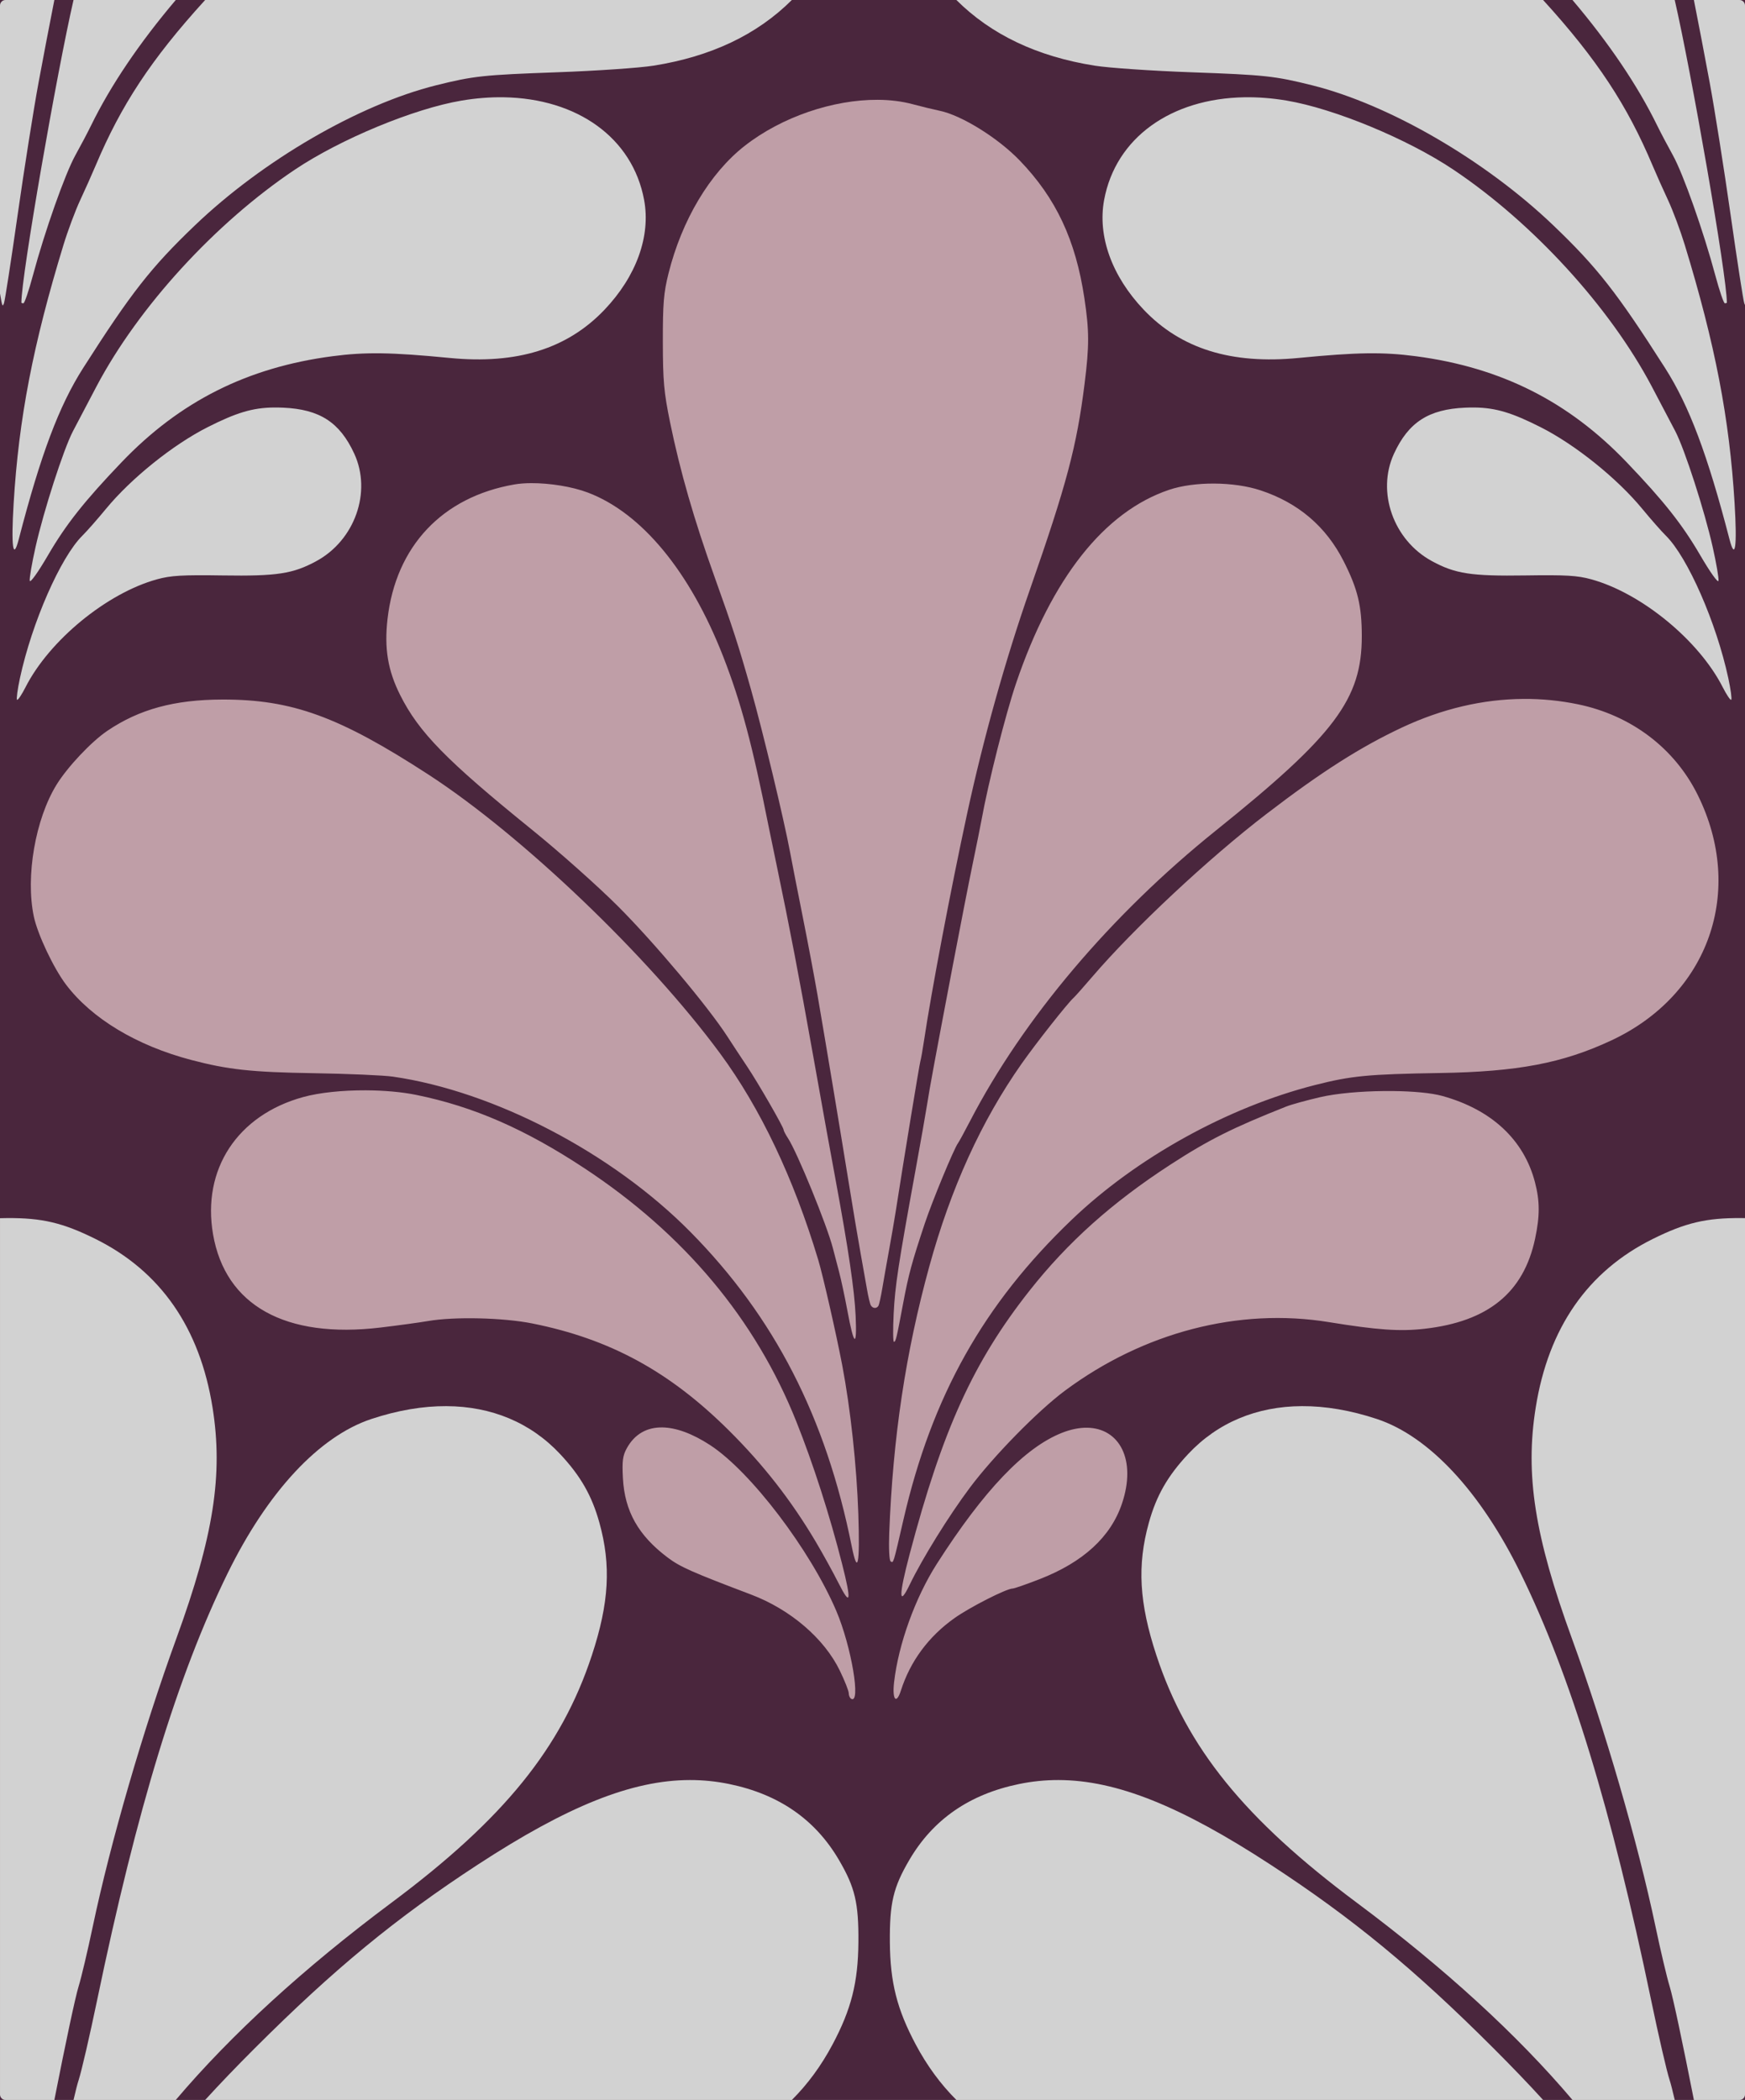 <?xml version="1.0" encoding="UTF-8" standalone="no"?>
<!-- Created with Inkscape (http://www.inkscape.org/) -->

<svg
   xmlns:dc="http://purl.org/dc/elements/1.1/"
   xmlns:cc="http://creativecommons.org/ns#"
   xmlns:rdf="http://www.w3.org/1999/02/22-rdf-syntax-ns#"
   xmlns:svg="http://www.w3.org/2000/svg"
   xmlns="http://www.w3.org/2000/svg"
   xmlns:sodipodi="http://sodipodi.sourceforge.net/DTD/sodipodi-0.dtd"
   xmlns:inkscape="http://www.inkscape.org/namespaces/inkscape"
   width="630"
   height="758"
   viewBox="0 0 630 758"
   id="svg2"
   version="1.1"
   inkscape:version="0.91 r13725"
   sodipodi:docname="1920s1.svg">
  <defs
     id="defs4" />
  <sodipodi:namedview
     id="base"
     pagecolor="#9100dc"
     bordercolor="#23ffa5"
     borderopacity="1"
     inkscape:pageopacity="1"
     inkscape:pageshadow="2"
     inkscape:zoom="0.7321899736147758"
     inkscape:cx="315"
     inkscape:cy="379"
     inkscape:document-units="px"
     inkscape:current-layer="svg2"
     showgrid="false"
     inkscape:window-width="1366"
     inkscape:window-height="705"
     inkscape:window-x="-8"
     inkscape:window-y="-8"
     inkscape:window-maximized="1"
     fit-margin-top="0"
     fit-margin-left="0"
     fit-margin-right="0"
     fit-margin-bottom="0"
     units="px"
     borderlayer="true"
     inkscape:showpageshadow="false" />
  <path
     inkscape:connector-curvature="0"
     id="path3428"
     d="m 0,0 630,0 0,758 -630,0 z"
     style="color:#000000;clip-rule:nonzero;display:inline;overflow:visible;visibility:visible;opacity:1;isolation:auto;mix-blend-mode:normal;color-interpolation:sRGB;color-interpolation-filters:linearRGB;solid-color:#000000;solid-opacity:1;fill:#4a263d;fill-opacity:1;fill-rule:nonzero;stroke:none;stroke-width:0.1;stroke-linecap:round;stroke-linejoin:round;stroke-miterlimit:4;stroke-dasharray:none;stroke-dashoffset:0;stroke-opacity:1;marker:none;color-rendering:auto;image-rendering:auto;shape-rendering:auto;text-rendering:auto;enable-background:accumulate"
     sodipodi:nodetypes="ccccc" />
  <path
     style="opacity:1;fill:#d2d2d2;fill-opacity:1;stroke:none"
     d="m 1.969,5.899864595448891e-5 c -1.091,0 -1.969,0.896 -1.969,2.01 l 0,103.92 c 0.864,5.376 0.986,4.62 1.432,3.547 0.321,-0.773 2.54,-15.117 4.929,-31.875 2.389,-16.758 5.792,-38.273 7.562,-47.813 1.889,-10.181 3.842,-20.344 5.701,-29.789 z m 24.574,0 c -5.906,25.59 -18.822,99.385 -18.822,109.236 0,0.132 0.329,0.24 0.733,0.24 0.403,0 1.949,-4.535 3.434,-10.078 4.243,-15.836 11.612,-36.688 15.323,-43.359 1.865,-3.352 4.423,-8.203 5.685,-10.781 7.119,-14.54 17.423,-29.746 30.56,-45.258 z m 47.521,0 c -19.632,21.537 -30.412,38.141 -39.466,59.602 -1.371,3.249 -3.913,8.944 -5.65,12.656 -1.736,3.712 -4.447,10.969 -6.024,16.125 -10.986,35.93 -16.146,62.673 -17.995,93.268 -0.952,15.747 -0.218,20.952 1.838,13.023 7.935,-30.605 14.539,-48.162 23.249,-61.82 17.344,-27.195 24.538,-36.375 40.369,-51.516 24.544,-23.473 59.177,-43.583 87.042,-50.543 13.489,-3.369 17.066,-3.755 43.696,-4.707 14.055,-0.503 29.711,-1.574 34.792,-2.379 20.766,-3.29 37.384,-11.167 49.97,-23.709 z m 271.223,0 c 12.586,12.542 29.204,20.419 49.97,23.709 5.08,0.805 20.737,1.876 34.792,2.379 26.63,0.952 30.207,1.338 43.696,4.707 27.865,6.96 62.498,27.07 87.042,50.543 15.832,15.14 23.025,24.321 40.369,51.516 8.711,13.658 15.315,31.216 23.249,61.82 2.056,7.928 2.789,2.723 1.838,-13.023 -1.849,-30.595 -7.01,-57.337 -17.995,-93.268 -1.576,-5.156 -4.287,-12.413 -6.024,-16.125 -1.736,-3.712 -4.279,-9.407 -5.65,-12.656 -9.054,-21.461 -19.834,-38.064 -39.466,-59.602 z m 222.428,0 c 13.137,15.512 23.441,30.717 30.56,45.258 1.262,2.578 3.82,7.43 5.685,10.781 3.712,6.671 11.081,27.523 15.323,43.359 1.485,5.543 3.031,10.078 3.434,10.078 0.403,0 0.733,-0.108 0.733,-0.24 0,-9.851 -12.916,-83.646 -18.822,-109.236 z m 43.833,0 c 1.859,9.445 3.812,19.608 5.701,29.789 1.77,9.539 5.173,31.055 7.562,47.813 2.389,16.758 4.607,31.102 4.929,31.875 0.1,0.241 0.183,0.473 0.261,0.633 l 0,-108.1 c 0,-1.113 -0.878,-2.01 -1.969,-2.01 z m -429.651,35.115 c -4.891,-0.081 -9.998,0.307 -15.263,1.195 -17.204,2.903 -43.675,13.866 -60.18,24.926 -28.717,19.241 -56.474,49.568 -71.617,78.246 -3.277,6.207 -7.107,13.49 -8.51,16.186 -3.405,6.541 -10.529,28.601 -13.496,41.789 -1.316,5.851 -2.256,11.335 -2.088,12.188 0.174,0.887 3.012,-3.091 6.633,-9.303 6.453,-11.068 13.156,-19.532 26.546,-33.521 21.004,-21.944 45.372,-34.193 76.06,-38.232 11.945,-1.572 21.228,-1.436 42.407,0.623 24.227,2.356 42.427,-3.311 55.839,-17.389 11.508,-12.079 16.739,-26.552 14.322,-39.629 -4.166,-22.541 -24.244,-36.638 -50.654,-37.078 z m 267.378,0 c -26.41,0.44 -46.488,14.537 -50.654,37.078 -2.417,13.077 2.814,27.55 14.322,39.629 13.413,14.078 31.612,19.745 55.839,17.389 21.178,-2.059 30.462,-2.195 42.406,-0.623 30.688,4.04 55.056,16.288 76.06,38.232 13.391,13.99 20.093,22.454 26.546,33.521 3.622,6.211 6.459,10.19 6.633,9.303 0.168,-0.852 -0.772,-6.337 -2.088,-12.188 -2.966,-13.188 -10.09,-35.248 -13.495,-41.789 -1.403,-2.696 -5.233,-9.979 -8.51,-16.186 -15.143,-28.678 -42.9,-59.005 -71.617,-78.246 -16.506,-11.059 -42.977,-22.022 -60.18,-24.926 -5.264,-0.888 -10.372,-1.277 -15.263,-1.195 z m -350.492,111.979 c -7.719,0.097 -13.587,1.929 -23.829,7.104 -12.479,6.305 -27.612,18.46 -36.672,29.453 -3.103,3.765 -6.942,8.128 -8.532,9.695 -7.872,7.763 -18.226,31.376 -22.544,51.416 -0.867,4.024 -1.346,7.545 -1.064,7.826 0.282,0.281 1.658,-1.746 3.058,-4.504 8.591,-16.93 29.375,-33.989 47.478,-38.973 5.011,-1.379 9.101,-1.621 23.77,-1.4 19.557,0.294 25.317,-0.588 33.758,-5.168 13.914,-7.55 20.063,-24.964 13.693,-38.779 -5.229,-11.341 -12.484,-16.033 -25.677,-16.609 -1.196,-0.052 -2.337,-0.074 -3.44,-0.06 z m 433.607,0 c -1.103,-0.014 -2.244,0.008 -3.44,0.06 -13.193,0.576 -20.448,5.269 -25.677,16.609 -6.369,13.816 -0.221,31.229 13.693,38.779 8.44,4.58 14.201,5.462 33.757,5.168 14.669,-0.22 18.76,0.021 23.771,1.4 18.103,4.983 38.887,22.043 47.478,38.973 1.4,2.758 2.776,4.785 3.058,4.504 0.282,-0.281 -0.197,-3.802 -1.064,-7.826 -4.318,-20.04 -14.672,-43.653 -22.544,-51.416 -1.589,-1.567 -5.428,-5.93 -8.531,-9.695 -9.06,-10.993 -24.194,-23.148 -36.672,-29.453 -10.242,-5.175 -16.11,-7.006 -23.829,-7.104 z m -529.84,292.58 c -0.867,0.005 -1.714,0.023 -2.549,0.049 l 0,316.268 c 0,1.113 0.878,2.01 1.969,2.01 l 17.655,0 c 4.017,-20.41 7.553,-37.123 8.755,-40.992 0.961,-3.094 3.258,-12.797 5.103,-21.562 6.424,-30.521 18.213,-71.142 30.214,-104.092 13.43,-36.876 16.904,-59.047 13.043,-83.26 -4.59,-28.784 -18.754,-49.199 -42.218,-60.854 -11.816,-5.869 -19.323,-7.646 -31.971,-7.566 z m 626.074,0 c -12.648,-0.08 -20.154,1.697 -31.971,7.566 -23.464,11.654 -37.628,32.07 -42.218,60.854 -3.861,24.213 -0.387,46.384 13.043,83.26 12.001,32.95 23.79,73.57 30.214,104.092 1.845,8.766 4.142,18.469 5.103,21.562 1.202,3.869 4.738,20.582 8.755,40.992 l 16.483,0 c 1.091,0 1.969,-0.896 1.969,-2.01 l 0,-316.293 c -0.458,-0.009 -0.91,-0.021 -1.377,-0.023 z m -467.438,67.889 c -8.521,-0.043 -17.632,1.495 -27.142,4.65 -18.809,6.24 -37.44,26.252 -51.888,55.732 -17.98,36.685 -32.727,84.937 -47.131,154.219 -2.627,12.633 -5.603,25.5 -6.614,28.594 -0.48,1.468 -1.128,4.041 -1.867,7.242 l 36.913,0 c 19.847,-23.435 46.176,-47.572 77.866,-71.191 40.55,-30.222 61.357,-55.904 72.362,-89.316 6.224,-18.897 6.993,-32.471 2.715,-47.861 -2.716,-9.77 -6.785,-16.881 -14.187,-24.783 -10.641,-11.36 -24.76,-17.204 -41.027,-17.285 z m 308.803,0 c -16.267,0.081 -30.386,5.925 -41.027,17.285 -7.401,7.902 -11.471,15.013 -14.187,24.783 -4.278,15.391 -3.508,28.965 2.715,47.861 11.005,33.413 31.811,59.094 72.362,89.316 31.69,23.619 58.019,47.756 77.866,71.191 l 36.913,0 c -0.739,-3.202 -1.387,-5.774 -1.867,-7.242 -1.011,-3.094 -3.987,-15.961 -6.614,-28.594 -14.405,-69.281 -29.152,-117.534 -47.132,-154.219 -14.448,-29.48 -33.079,-49.492 -51.888,-55.732 -9.509,-3.155 -18.621,-4.693 -27.142,-4.65 z m -220.965,134.959 c -21.015,0.046 -44.295,9.505 -76.483,30.506 -29.608,19.317 -51.928,37.694 -80.672,66.418 -6.679,6.674 -12.541,12.782 -17.803,18.555 l 211.821,0 c 5.721,-5.701 10.609,-12.365 14.675,-20.002 6.785,-12.742 9.234,-22.412 9.348,-36.928 0.111,-14.174 -1.218,-19.786 -7.033,-29.713 -8.566,-14.623 -21.691,-23.704 -39.583,-27.389 -4.69,-0.966 -9.42,-1.458 -14.269,-1.447 z m 133.128,0 c -4.849,-0.011 -9.579,0.481 -14.269,1.447 -17.893,3.685 -31.018,12.766 -39.583,27.389 -5.815,9.927 -7.144,15.539 -7.033,29.713 0.114,14.515 2.563,24.185 9.348,36.928 4.066,7.637 8.954,14.301 14.675,20.002 l 211.821,0 c -5.262,-5.773 -11.124,-11.88 -17.803,-18.555 -28.744,-28.724 -51.064,-47.101 -80.672,-66.418 -32.188,-21 -55.468,-30.46 -76.483,-30.506 z"
     id="path4148"
     inkscape:connector-curvature="0"
     sodipodi:nodetypes="ssccsscscssssccccscsssssssscccsssssssscsccccsssscccssscsscssscscsssssssssssssssssssssscssscccssscccccccsssccccssccccssccsssscccssssccsscccsssscccssssssscsscccsssscssccscsccccsscccssc" />
  <path
     inkscape:connector-curvature="0"
     id="path4150"
     d="m 316.821,36.027 c -15.974,-0.073 -34.549,6.114 -47.986,16.639 -12.57,9.846 -22.671,26.77 -27.491,46.064 -1.736,6.949 -2.057,10.857 -2.037,24.664 0.02,14.151 0.379,18.146 2.611,29.062 3.578,17.496 8.678,35.214 16.056,55.781 6.622,18.461 8.717,24.936 13.194,40.781 4.226,14.956 11.918,46.978 14.075,58.594 0.67,3.609 2.739,14.156 4.596,23.438 1.857,9.281 4.246,21.938 5.309,28.125 2.995,17.432 8.062,47.869 11.235,67.5 1.584,9.797 3.532,21.398 4.331,25.781 0.799,4.383 1.832,10.19 2.294,12.904 0.462,2.715 1.097,5.351 1.412,5.859 0.697,1.125 2.059,1.201 2.709,0.152 0.263,-0.424 0.897,-3.272 1.41,-6.328 0.513,-3.056 1.627,-9.354 2.474,-13.994 0.847,-4.641 1.901,-10.758 2.343,-13.594 2.973,-19.096 8.571,-53.208 8.923,-54.375 0.234,-0.773 0.834,-4.148 1.334,-7.5 2.636,-17.674 9.605,-54.369 15.539,-81.826 5.868,-27.152 13.867,-55.704 22.646,-80.842 13.334,-38.177 16.937,-51.74 19.784,-74.484 1.704,-13.607 1.69,-18.968 -0.076,-30.744 -3.159,-21.066 -10.247,-36.158 -23.371,-49.768 -7.838,-8.128 -20.91,-16.258 -28.807,-17.914 -2.327,-0.488 -6.77,-1.568 -9.873,-2.4 -3.895,-1.044 -8.163,-1.556 -12.636,-1.576 z m -125.013,138.369 c -2.232,0.008 -4.315,0.161 -6.11,0.473 -26.023,4.518 -42.797,22.317 -45.792,48.588 -1.208,10.598 0.113,18.555 4.555,27.41 6.77,13.498 16.707,23.642 47.782,48.781 9.787,7.917 23.725,20.331 30.976,27.586 13.079,13.088 32.433,36.138 39.413,46.941 1.999,3.094 5.193,7.945 7.097,10.781 3.892,5.795 13.182,21.917 13.182,22.877 0,0.344 0.71,1.705 1.577,3.023 3.328,5.064 14.066,31.363 16.22,39.725 0.465,1.805 1.46,5.602 2.21,8.438 0.75,2.836 2.105,9.164 3.013,14.062 2.393,12.91 3.502,13.608 2.98,1.875 -0.408,-9.157 -2.625,-24.194 -7.262,-49.219 -2.3,-12.413 -3.587,-19.529 -7.965,-44.062 -5.324,-29.832 -8.506,-46.441 -13.196,-68.906 -1.345,-6.445 -2.655,-12.773 -2.911,-14.062 -5.9,-29.693 -10.043,-45.21 -16.471,-61.695 -11.96,-30.672 -29.432,-51.851 -48.846,-59.205 -5.706,-2.162 -13.755,-3.435 -20.452,-3.41 z m 246.577,0.152 c -5.904,-0.033 -11.743,0.717 -16.307,2.258 -23.413,7.906 -42.346,31.848 -55.256,69.869 -3.765,11.09 -10.006,35.763 -12.449,49.219 -0.421,2.32 -1.864,9.492 -3.205,15.938 -1.341,6.445 -4.562,22.898 -7.158,36.562 -6.824,35.917 -8.293,43.858 -9.278,50.156 -0.483,3.094 -2.379,13.852 -4.214,23.906 -6.229,34.142 -7.381,41.706 -7.881,51.797 -0.275,5.543 -0.236,10.078 0.086,10.078 0.682,0 0.906,-0.934 3.375,-14.062 1.935,-10.285 3.11,-14.611 7.762,-28.594 2.685,-8.069 10.556,-27.095 12.024,-29.062 0.385,-0.516 2.341,-4.102 4.347,-7.969 19.167,-36.959 50.945,-74.506 88.745,-104.854 42.985,-34.51 52.704,-47.459 52.676,-70.195 -0.013,-10.98 -1.469,-16.979 -6.551,-27.016 -6.345,-12.531 -16.371,-21.076 -30.02,-25.586 -4.824,-1.594 -10.793,-2.412 -16.697,-2.445 z m 111.588,77.732 c -14.593,0.101 -29.365,3.556 -43.737,10.289 -15.123,7.085 -29.262,16.102 -49.11,31.316 -20.799,15.943 -47.748,41.14 -62.809,58.727 -3.091,3.609 -6.089,6.984 -6.662,7.5 -2.243,2.018 -13.547,16.345 -18.861,23.906 -14.487,20.611 -25.498,44.792 -33.277,73.08 -8.548,31.081 -13.148,61.698 -14.479,96.361 -0.206,5.351 0.017,9.836 0.505,10.137 1.054,0.65 0.879,1.225 4.629,-15.047 10.28,-44.601 28.916,-77.811 60.764,-108.281 23.4,-22.388 56.31,-40.605 87.822,-48.611 13.166,-3.345 19.111,-3.916 45.114,-4.34 28.045,-0.457 44.282,-3.545 61.877,-11.766 35.194,-16.443 48.368,-53.895 31.172,-88.627 -8.356,-16.878 -24.008,-28.72 -43.212,-32.695 -6.506,-1.347 -13.102,-1.995 -19.735,-1.949 z m -469.701,0.225 c -17.274,0.035 -30.006,3.497 -41.523,11.295 -5.791,3.921 -14.367,13.017 -18.328,19.438 -7.657,12.411 -11.238,33.113 -8.222,47.531 1.35,6.453 7.144,18.714 11.652,24.656 9.293,12.249 25.477,21.988 45.137,27.164 13.353,3.516 21.778,4.43 44.195,4.791 12.412,0.2 25.318,0.76 28.68,1.246 36.582,5.285 79.238,27.542 107.367,56.02 30.383,30.76 48.946,66.918 58.274,113.514 2.153,10.754 2.99,6.624 2.376,-11.719 -0.578,-17.26 -2.815,-37.909 -5.814,-53.672 -2.099,-11.033 -6.948,-32.323 -8.647,-37.969 -8.9,-29.576 -20.894,-54.81 -35.425,-74.531 -25.839,-35.068 -71.544,-78.754 -105.375,-100.719 -32.235,-20.929 -49.187,-27.096 -74.348,-27.045 z m 51.77,141.057 c -8.322,-0.033 -16.654,0.796 -22.621,2.439 -23.718,6.533 -36.549,26.086 -32.504,49.531 4.434,25.698 26.108,37.761 60.474,33.656 6.338,-0.757 14.062,-1.814 17.165,-2.348 9.514,-1.637 27.129,-1.225 37.648,0.881 27.994,5.605 49.438,17.269 70.894,38.557 12.447,12.349 22.508,25.229 31.368,40.156 2.574,4.337 6.294,11.087 8.267,15 4.369,8.667 4.742,6.648 1.283,-6.947 -4.491,-17.653 -10.426,-36.11 -16.518,-51.369 -14.73,-36.897 -40.41,-67.609 -76.391,-91.357 -21.524,-14.207 -40.137,-22.332 -60.782,-26.537 -5.344,-1.089 -11.811,-1.636 -18.283,-1.662 z m 367.647,0.262 c -8.39,0.082 -17.117,0.828 -23.071,2.209 -4.913,1.139 -10.414,2.658 -12.224,3.375 -19.314,7.65 -28.056,12.033 -41.844,20.98 -21.034,13.649 -37.074,28.003 -50.918,45.564 -20.24,25.674 -31.334,50.07 -43.229,95.059 -3.969,15 -3.968,19.266 0,11.039 4.556,-9.448 14.154,-24.921 21.749,-35.061 8.609,-11.494 24.541,-27.74 34.341,-35.021 28.386,-21.088 62.758,-30.018 95.225,-24.74 17.576,2.857 25.626,3.419 34.543,2.412 22.989,-2.596 35.813,-13.034 39.954,-32.518 1.749,-8.231 1.735,-13.574 -0.053,-20.416 -4.002,-15.32 -15.674,-26.181 -33.424,-31.104 -4.031,-1.118 -10.699,-1.705 -17.923,-1.779 l 0,0 c -1.032,-0.011 -2.075,-0.01 -3.123,0 z m -260.515,121.42 c -5.614,-0.101 -10.074,2.414 -12.884,7.525 -1.478,2.689 -1.732,4.635 -1.401,10.781 0.645,11.966 5.561,20.684 16.162,28.664 4.485,3.376 8.771,5.278 30.106,13.359 14.201,5.379 26.412,15.841 32.036,27.449 1.775,3.663 3.226,7.331 3.226,8.148 0,0.818 0.379,1.719 0.842,2.004 3.694,2.276 0.119,-18.934 -5.348,-31.732 -9.401,-22.009 -30.935,-50.299 -45.529,-59.811 -6.405,-4.175 -12.256,-6.3 -17.21,-6.389 z m 153.235,0.105 c -2.714,-0.026 -5.724,0.552 -8.957,1.822 -13.474,5.295 -28.247,20.752 -45.225,47.316 -7.793,12.192 -13.879,29.051 -15.439,42.768 -0.718,6.317 0.812,8.137 2.474,2.943 3.378,-10.554 9.955,-19.453 19.275,-26.084 5.579,-3.969 18.856,-10.721 21.081,-10.721 0.562,0 4.928,-1.519 9.701,-3.375 15.748,-6.124 25.71,-15.263 29.755,-27.299 5.306,-15.784 -0.904,-27.257 -12.665,-27.371 z"
     style="opacity:1;fill:#bf9ea7;fill-opacity:1;fill-rule:evenodd;stroke:none;stroke-width:1.4;stroke-linecap:round;stroke-linejoin:round;stroke-miterlimit:4;stroke-dasharray:none;stroke-dashoffset:0;stroke-opacity:1"
     sodipodi:nodetypes="csscssscsscssccccscsssccssscccsssssscssccccssccssccsscsscssssccsscccccsssccssccssssssssssscsssssssscssssssssssssssssscscsscsssssccsccccscscscscsssssssssssss" />
</svg>
